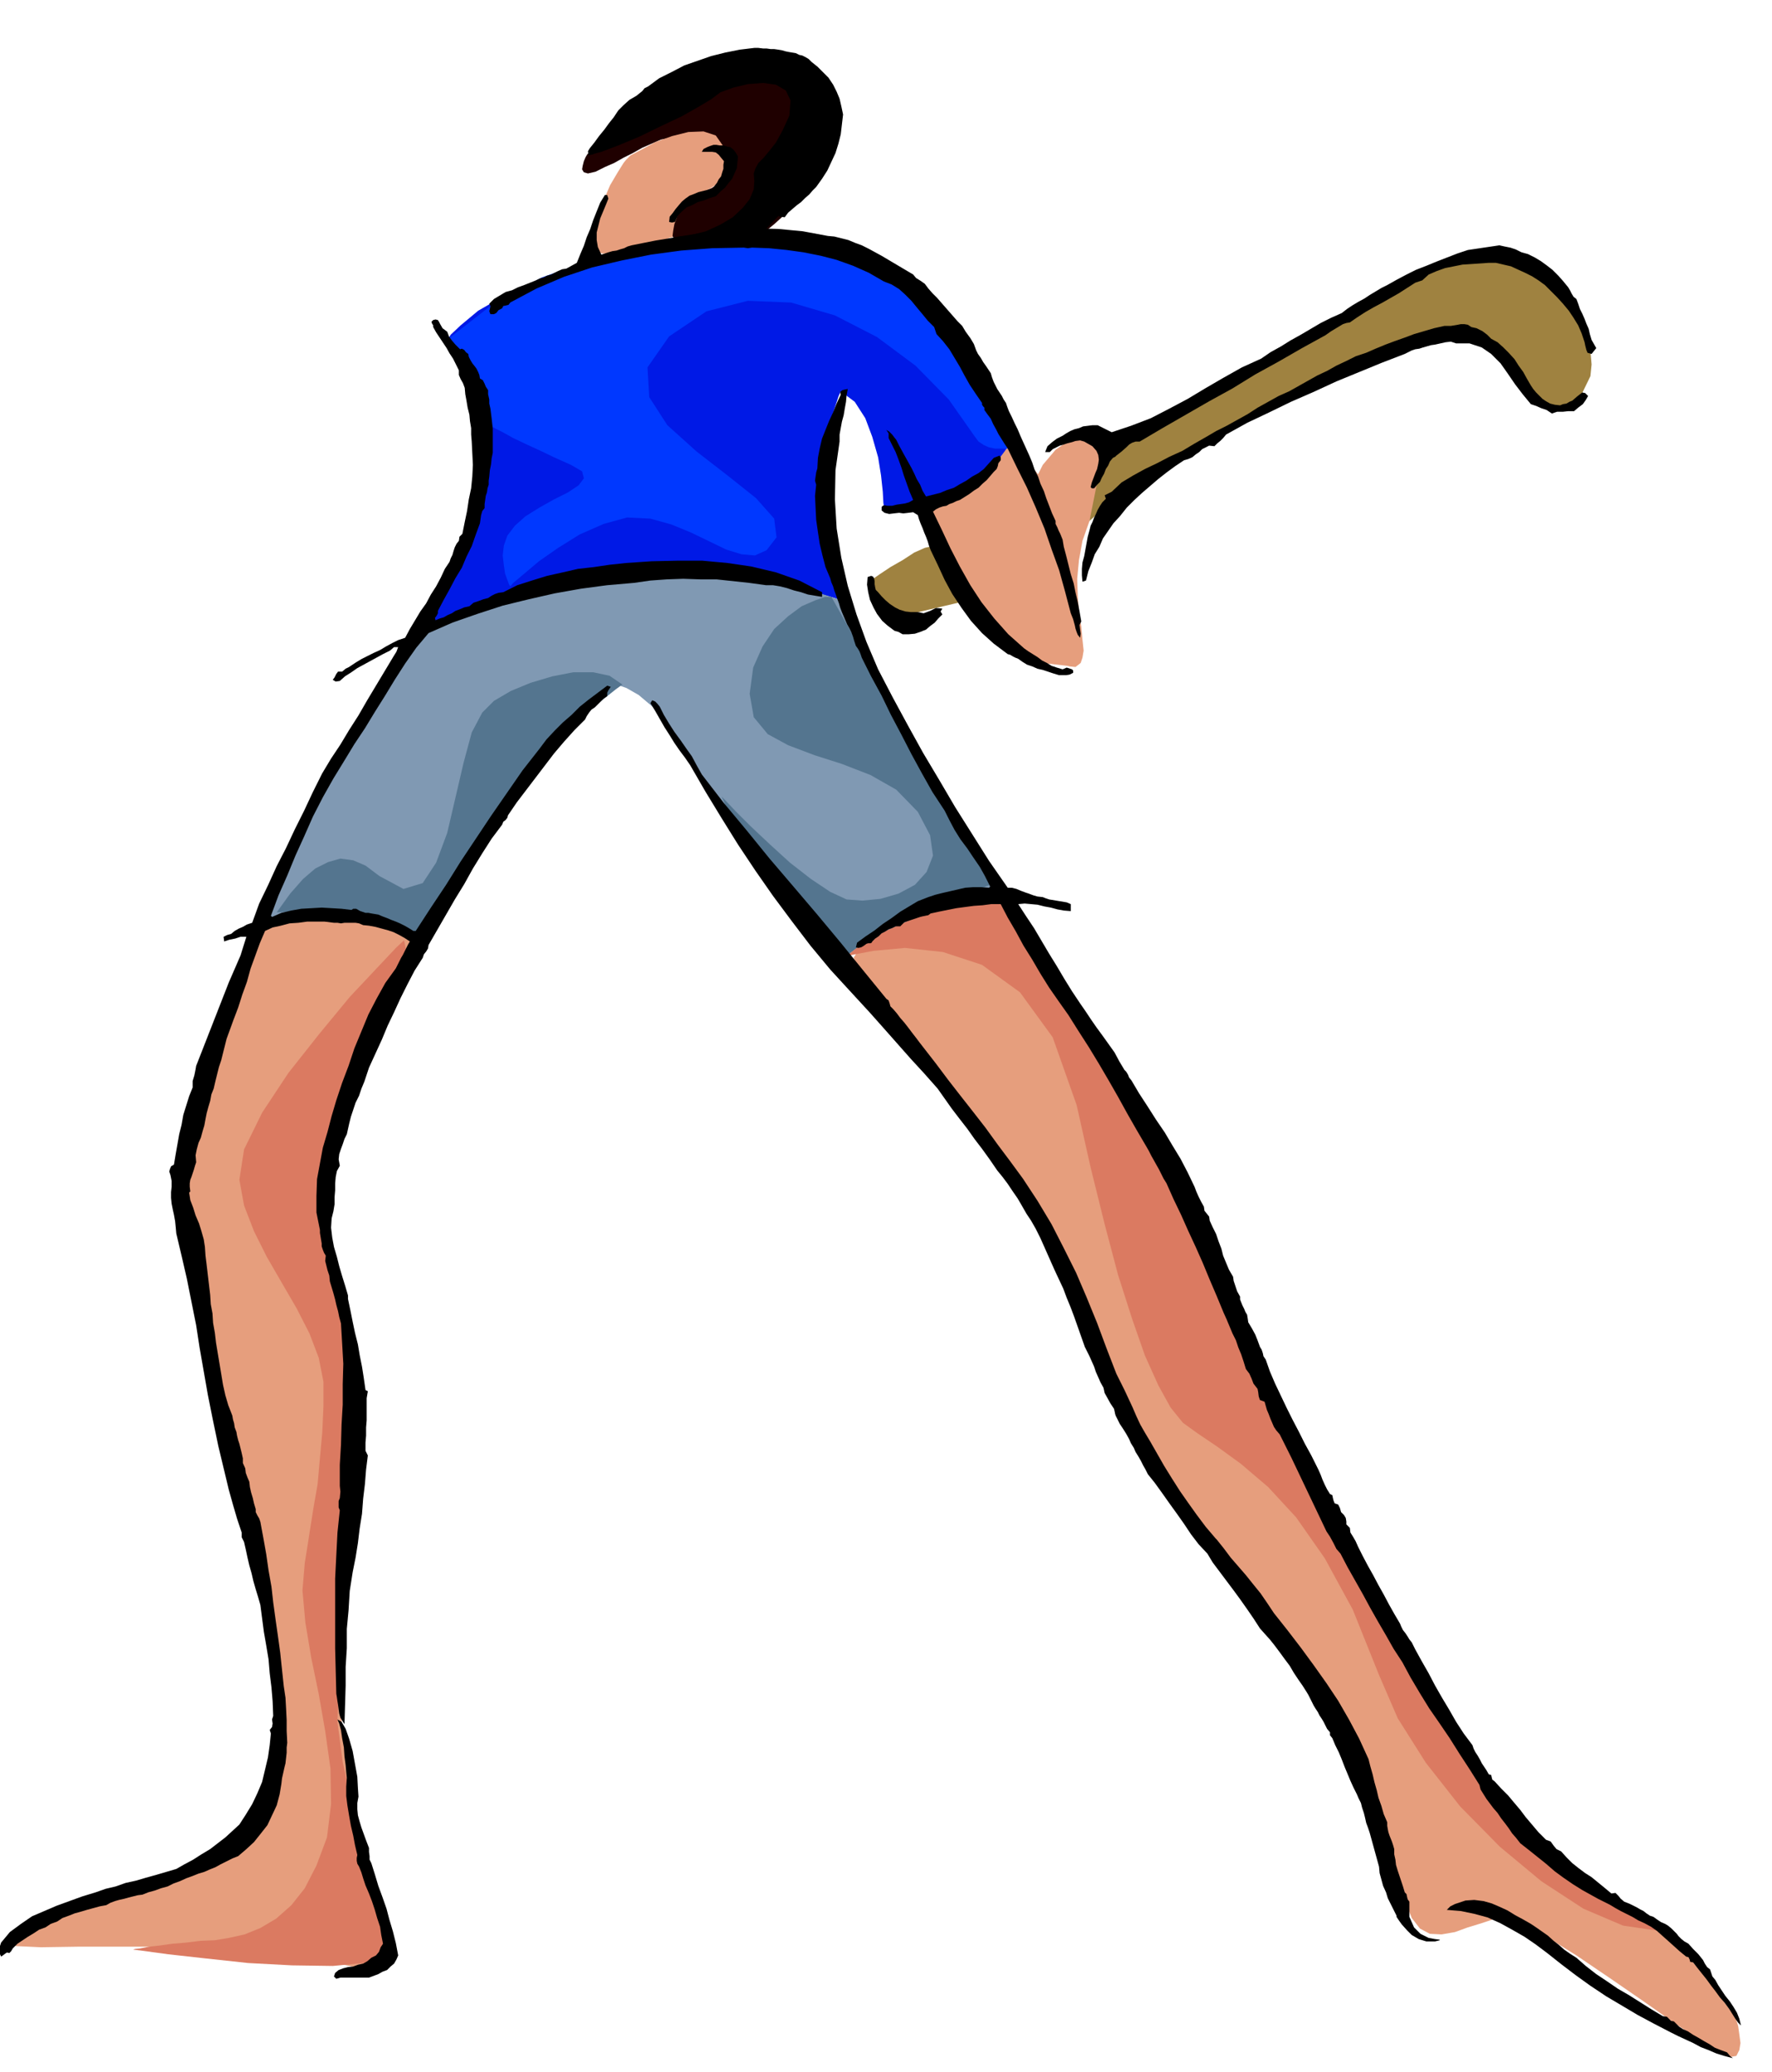 <svg xmlns="http://www.w3.org/2000/svg" width="490.455" height="573.149" fill-rule="evenodd" stroke-linecap="round" preserveAspectRatio="none" viewBox="0 0 3035 3547"><style>.pen1{stroke:none}.brush2{fill:#e69e7d}.brush9{fill:#000}</style><path d="m1152 378-2 4-2 10-1 5 3 6 4 4 8 3 12-1h20l22-2 26-1 23-2 20-1 13-1h6l6-5 17-14 23-21 27-26 24-30 21-32 11-33-1-31-14-32-21-29-30-26-36-17-44-9-50 4-58 17-63 36-14 10-17 15-18 17-17 19-17 17-13 15-9 10-3 5-2 2-3 5-3 7-2 8-1 6 3 5 7 2 13-3 16-8 16-7 16-9 16-8 16-9 16-7 16-7 16-3 16-3h31l15 4 12 4 11 7 9 8 6 10 2 9v11l-3 9-6 11-10 8-12 8-15 6-18 6-34 44z" class="pen1" style="fill:#1f0000"/><path d="m1072 274-4 5-10 16-13 22-12 28-13 27-8 26-2 19 8 13 14 4h20l22-4 23-5 20-7 18-6 12-5 5-1v-3l1-8 2-11 4-11 4-14 6-11 7-9 10-5 10-4 12-3 11-6 11-7 8-10 5-13 1-18-4-21-14-20-21-7-26 1-28 7-28 10-24 13-19 10-8 8z" class="pen1 brush2"/><path d="m768 580 4-7 17-16 30-25 47-27 65-30 86-26 110-22 137-13 134 8 107 36 82 54 61 65 41 64 26 58 13 41 4 16-3 4-8 14-14 18-21 22-30 20-37 19-48 11-57 4-1-7-1-19-3-28-5-31-10-35-12-32-18-28-24-18-4 9-8 25-10 39-8 49-6 55 2 61 11 61 23 59-10-4-25-7-37-12-43-11-48-12-45-9-40-5-30 2-35 5-53 10-65 12-70 16-72 16-66 18-55 17-38 18 10-16 26-41 33-61 34-73 23-83 7-83-20-78-53-67z" class="pen1" style="fill:#0019e6"/><path d="m1588 868 5 12 16 33 23 47 32 53 36 52 41 43 43 27 44 5 4 1 10 1 4-3 5-4 3-9 2-12-2-19-2-22-4-25-2-27-1-30 3-32 6-33 12-34 5-17 7-20 6-24 6-24 2-23v-19l-6-14-10-5-14-1-14 2-14 5-13 9-13 9-11 13-11 13-8 16-46-56-3 4-7 11-12 16-16 19-21 19-24 18-29 15-32 10z" class="pen1 brush2"/><path d="m708 1082-274 498 9-2 25-4 37-4 45-2h47l46 5 40 11 31 20 314-432 3-1 9-1 13 1 20 7 21 12 26 22 28 33 30 47 39 66 41 64 41 58 40 52 34 42 28 33 18 21 7 8 6-5 19-12 27-17 32-19 33-21 31-18 26-13 18-7 14-2 17 1 18 3 20 5 17 4 14 4 10 3 4 2-13-20-33-51-47-74-52-86-54-91-46-83-34-69-13-42-11-4-27-9-40-12-47-13-53-13-50-10-46-5-36 2-40 8-54 13-64 15-67 18-66 17-58 18-46 16-27 13z" class="pen1" style="fill:#8099b3"/><path d="m1490 996 4-4 13-9 18-12 21-12 20-13 18-8 13-3 5 5 2 10 6 13 9 15 11 15 10 13 9 11 6 8 3 3-136 32-1-1-2-3-4-4-3-6-6-9-5-11-6-14-5-16zm400-224-24 120 10-9 30-22 46-34 60-39 68-43 76-42 79-38 79-29 67-23 51-19 36-14 29-6 23 1 23 11 25 22 34 36 10 12 13 15 14 15 17 13 16 4 18-5 17-19 17-35 2-20-2-23-6-24-8-24-12-23-11-18-12-14-9-6-12-7-15-11-21-14-23-13-29-11-32-4-37 4-39 16-60 32-81 45-93 52-96 55-91 51-76 44-52 29-19 12z" class="pen1" style="fill:#9f8240"/><path d="m1462 1640 5-8 18-17 25-25 35-24 38-22 43-13 44-1 44 18 34 31 34 47 34 57 35 64 34 66 34 64 33 56 34 47 37 55 43 83 46 99 47 106 41 99 34 85 23 58 9 23 232 384 8 11 25 33 36 46 45 54 50 55 53 51 51 39 48 23 20 10 25 21 26 28 27 31 23 30 20 26 14 19 5 7v3l3 10 2 14 2 15-2 12-5 10-11 2-17-6-30-20-45-30-54-38-58-40-59-40-53-33-42-23-27-8-20 2-21 7-23 7-22 8-23 4-20-1-17-9-14-18-13-33-12-47-15-56-15-59-19-59-21-53-27-43-30-26-28-29-48-62-61-86-66-98-65-100-55-91-39-71-14-39-10-36-25-60-37-75-44-81-48-81-46-70-40-52-30-25-26-17-25-27-25-34-22-37-21-37-15-31-11-22-3-7zm-1028-60-128 456 8 38 24 102 32 145 36 169 34 170 28 152 15 113-1 55-10 18-5 18-3 19-1 21-4 20-6 21-11 21-16 22-37 26-55 26-66 26-70 27-68 24-58 22-41 18-17 15 13 8 43 2 66-1h181l104 5 104 12 101 22 22-13 2-48-13-77-19-97-22-109-15-112-3-107 16-93 5-18 4-15 2-14 3-12v-13l1-12v-14l1-14-1-40-1-36-1-35-1-29-2-26-1-18-1-13v-3l-48-384 160-416-6-3-16-7-25-9-33-8-42-8-47-3-54 3-57 11z" class="pen1 brush2"/><path d="m474 1562 23-32 22-25 21-18 22-11 21-6 22 3 21 9 24 18 41 22 33-10 23-35 19-51 14-60 14-60 14-52 18-34 20-20 29-17 34-14 37-11 36-7h34l28 6 22 15-11 8-29 23-43 38-51 53-58 65-58 78-55 89-47 100-3-4-7-9-14-12-21-13-31-13-42-10-55-5-67 2zm762-198 6 6 18 19 26 26 33 31 34 31 36 28 33 22 28 13 27 2 31-3 31-9 28-15 20-22 11-28-5-35-21-40-37-38-44-25-49-19-47-15-45-17-35-19-24-29-7-40 6-45 16-36 20-30 24-22 23-17 23-10 17-6h11l276 492-10 3-24 11-36 15-42 19-44 20-41 22-35 19-22 17-9-11-23-27-34-40-37-46-39-49-33-44-25-37-10-22z" class="pen1" style="fill:#54758f"/><path d="m838 728 2 1 9 5 12 6 18 10 21 10 24 11 25 12 29 13 19 11 3 12-9 12-18 12-24 12-25 14-24 15-18 16-13 17-6 17-2 17 2 17 2 14 4 11 3 8 2 3 5-6 18-15 26-22 33-23 37-23 41-18 40-11 40 2 36 10 34 14 31 15 29 14 26 8 23 2 20-9 17-22-4-32-31-35-49-39-53-41-50-45-31-48-3-51 37-53 64-43 71-18 74 3 75 22 72 37 66 49 57 58 45 64 6 8 9 6 9 4 10 2h22l-3-12-8-32-16-46-24-53-35-56-46-53-59-44-73-28-85-17-88-9-91-2-91 9-91 19-88 31-83 45-77 60 70 148z" class="pen1" style="fill:#0038ff"/><path d="m692 1610-13 12-33 35-47 50-52 63-53 67-45 68-31 63-8 52 8 44 17 44 22 44 26 45 25 43 22 43 16 42 8 41v41l-2 45-4 44-4 45-7 40-6 38-5 32-4 25-4 47 5 55 10 60 13 63 11 63 9 64 1 61-7 57-18 48-20 39-23 29-26 23-27 16-27 11-27 6-24 4-25 1-24 3-24 2-21 3-19 2-15 3-9 1-3 1 16 2 44 6 63 7 74 8 75 4 70 1 54-5 32-13 5-25-7-42-14-57-18-65-19-71-16-71-9-68 2-59 7-61 7-71 6-78 6-77 2-75 2-66v-54l-2-36-7-36-10-49-11-61-9-66-8-69-1-65 4-60 14-48 19-44 22-45 22-45 21-43 17-41 12-36 4-31-5-23zm754 30 13-5 37-7 54-5 65 7 67 22 65 47 56 77 41 116 24 107 24 97 23 87 24 75 22 63 23 51 21 38 21 26 25 18 34 23 40 29 47 40 48 52 49 70 48 88 45 112 32 74 48 76 59 75 68 69 71 59 72 47 68 29 62 9-15-9-40-25-60-43-71-61-80-80-79-98-74-118-61-138-16-31-42-81-59-116-67-134-70-139-61-127-47-100-22-56-19-41-33-58-43-68-47-71-47-68-39-57-28-39-10-14-9 1-22 5-33 7-39 12-45 14-43 19-41 21-34 27z" class="pen1" style="fill:#db7a61"/><path d="m1008 262 3 3 19-5 29-11 36-15 37-18 36-17 30-17 20-12 16-12 22-8 25-6 26-2 22 3 17 10 8 17-2 26-12 26-11 20-11 14-10 12-9 9-5 9-3 9 1 13-1 14-7 17-12 15-17 16-22 13-24 11-28 7-29 3 152-4 9-11 25-26 31-40 33-45 24-50 11-46-12-40-39-28-58-14h-57l-55 10-52 21-49 26-43 33-36 34-28 36z" class="pen1 brush9"/><path d="m1346 88 5 1 6 1 6 1 6 3 5 1 6 3 5 3 5 5 10 8 10 10 9 9 8 12 6 12 5 12 3 13 3 14-2 17-2 17-4 16-5 16-7 15-7 15-9 14-10 14-6 6-6 7-7 6-7 7-8 6-7 6-7 6-6 8-8-1-6-3 3-6 4-6 4-6 5-6 5-6 6-5 5-5 6-4-2-5 1-2 2-1h5l10-16 10-17 6-19 5-18 2-20v-19l-3-19-6-18-5-6-5-6-6-5-5-4-7-5-6-3-7-3-7-2-10-5-9-4-10-2-9 1-36-6-35 1-34 6-32 12-32 15-29 19-28 22-24 25-7 4-6 5-6 4-6 6-6 6-6 6-5 6-4 7-4 1-4 1-1-7 3-5 4-5 4-5 8-11 9-11 8-11 8-10 8-12 9-9 10-9 12-7 5-4 5-4 4-5 6-3 19-14 22-11 21-11 23-8 23-8 24-6 25-5 25-3h7l8 1h6l7 1h6l7 1 6 1 7 2z" class="pen1 brush9"/><path d="m1264 268-1 10-1 10-4 9-4 9-6 7-6 8-8 7-8 8-10 3-10 4-11 3-9 5-10 4-8 7-7 7-5 11-5 1-5-1 1-9 5-6 5-7 5-6 6-7 6-5 7-5 8-3 7-3 8-2 8-2 8-1 4-6 4-5 3-6 4-5 2-7 2-6v-7l1-6-5-6-4-5-5-4-6-1h-18l3-5 6-3 5-2 6-2h5l6 1h6l7 2 5 1 5 4 4 5 4 7z" class="pen1 brush9"/><path d="m1042 340-4 10-5 12-5 12-3 12-3 12v13l2 12 6 13 6-2 6-2 7-2 7-1 6-2 7-2 6-3 7-2 40-8 42-7 42-7 42-4 42-3 43 1 42 4 43 8 11 1 12 3 12 3 12 5 11 4 12 6 11 6 11 6 54 32 5 6 8 5 7 5 6 8 7 8 8 8 7 8 7 8 7 8 7 8 7 8 8 8 6 10 8 11 6 10 4 11 3 6 5 7 4 7 5 7 4 6 4 6 2 7 3 8 3 6 3 6 4 6 4 6 3 6 4 6 2 6 3 8 5 10 5 11 5 10 5 12 5 11 5 11 5 11 5 12 4 12 6 12 4 12 6 13 4 12 5 13 5 13 6 13v5l3 6 2 5 3 6 2 5 2 5 1 6 1 6 4 15 4 16 4 16 5 16 3 15 4 17 3 16 3 17-3 6 1 8 1 7-1 7-4-5-2-5-2-6-1-5-3-11-4-10-10-38-10-36-13-36-12-35-15-36-15-34-17-34-16-33-6-9-5-8-5-8-4-8-5-9-4-9-6-8-5-7v-4l-2-2-2-3v-3l-11-16-10-15-9-16-8-15-9-15-9-15-11-14-11-12-4-12-11-11-9-11-10-12-9-11-11-11-10-9-13-8-13-5-26-15-27-12-28-10-27-7-30-6-29-4-30-3-29-1-7 1-7-1-54 1-53 4-52 7-50 10-51 12-48 16-47 20-45 24-3 4-4 1-5 1-2 4-6 3-4 5-4 2h-6l-2-5 1-4 1-5-2-4 8-8 10-6 10-6 11-3 10-5 11-4 10-4 10-4 6-3 7-2 6-3 7-2 6-3 6-3 7-3 7-1 18-10 6-15 6-14 5-15 6-14 5-15 6-15 6-15 8-13h4l2 6zm1564 92 11 3 12 6 10 6 11 8 9 7 10 10 8 9 9 11 3 5 3 6 3 5 5 4 3 8 3 9 4 8 4 9 3 8 4 9 2 9 3 10 8 14-8 10-7-2-2-5-2-8-1-5-5-15-6-14-8-13-8-12-10-12-10-11-11-11-10-10-11-8-11-7-12-6-11-5-13-6-13-3-13-3h-12l-15 1-15 1-15 1-15 3-15 3-14 5-14 6-11 10-12 4-14 9-14 9-14 8-14 8-15 8-14 8-14 9-13 9-6 1-6 2-5 3-5 3-10 6-10 7-40 22-40 23-40 22-39 24-40 22-40 23-40 23-39 23h-7l-6 2-5 3-4 4-9 8-9 7-2 2-4 2-5 6-3 7-4 6-3 8-4 7-3 7-5 5-5 6h-4l-2-2 2-8 3-8 3-8 3-7 2-9 1-7-1-8-3-7-7-8-7-4-7-4-7-2-8 1-6 2-8 2-6 2-7 2-6 3-6 3-5 5h-8l4-10 8-7 8-6 10-5 6-4 7-4 7-3 8-2 7-3 8-1 8-1h9l24 12 33-11 34-13 31-16 32-17 30-18 31-18 32-18 33-15 16-11 18-10 16-10 18-10 17-10 17-10 18-9 18-8 9-7 9-6 10-6 11-6 9-6 10-6 10-6 10-5 16-9 17-9 16-8 18-7 17-7 18-7 18-7 18-6 54-8 9 2 10 2 9 3 10 5zM766 568l3 8 5 7 6 7 8 8 3-1 4 2 3 4 4 3 1 5 3 6 3 5 4 5 3 4 3 6 2 5 1 6 5 3 3 6 2 5 4 6v7l2 9v7l2 9 1 8 1 8 1 9 1 9v41l-2 10-1 10-2 10-1 11-1 7v7l-2 6-1 7-2 6-1 7-1 7v7l-4 5-2 7-1 7-1 7-7 19-7 20-9 18-8 19-11 18-10 19-10 18-10 19v4l-2 4-3 4 1 4 7-3 7-2 7-4 7-3 6-4 8-3 7-3 9-2 7-6 9-3 8-3 8-2 6-4 6-3 6-2 8-1 24-12 25-8 26-8 27-6 26-6 27-3 27-4 28-3 44-3 44-1h43l43 4 41 6 42 10 40 14 39 20v8l-12-2-12-2-12-4-12-3-12-4-12-3-12-2h-12l-29-4-28-3-28-3h-28l-29-1-28 1-28 2-28 4-46 4-45 6-45 8-44 10-45 11-43 14-43 15-41 18-21 25-19 27-18 28-17 28-17 27-17 28-18 27-17 28-19 31-18 32-17 33-15 34-15 33-14 34-15 34-13 35 2 2 16-7 17-4 17-3 18-1 17-1 17 1 17 1 17 2 3-2h5l7 4 9 3h5l5 1 6 1 6 1 7 3 8 3 7 3 8 3 7 3 8 4 7 4 8 5h4l26-40 26-39 25-40 26-39 26-39 27-39 27-39 29-37 12-16 14-15 14-14 15-13 14-14 15-12 16-12 16-12 6 2-2 3-2 3-2 4v6l-6 4-5 5-5 5-5 5-6 4-4 5-4 6-3 6-18 18-18 20-17 20-16 21-16 21-16 21-16 21-15 22-1 4-3 4-4 3-2 5-18 24-16 25-16 26-15 27-16 26-15 26-15 26-15 26-1 6-3 5-4 5-2 6-14 22-12 23-12 24-11 24-11 23-10 24-11 24-11 24-4 12-4 12-5 12-4 12-6 12-4 12-4 12-3 12-2 9-2 9-4 8-3 9-3 8-3 9-1 9 2 11-5 9-2 10-1 11v12l-1 12v12l-2 12-3 12-1 16 2 17 3 16 5 17 4 16 5 17 5 16 5 17v6l4 19 4 20 4 19 5 20 3 18 4 20 3 19 3 21 4 2-2 12v38l-1 12v14l-1 12v14l4 8-3 24-2 25-3 25-2 26-4 25-3 25-4 25-5 25-5 32-2 33-3 32v33l-2 32v32l-1 33-1 33-4-6-3-5-2-7-1-7-1-8-1-6-1-7-1-6-1-39-1-39v-119l2-40 2-39 4-38-2-5v-11l2-5 1-11-1-10v-36l2-34 1-35 2-34v-35l1-35-2-35-2-34-3-11-2-10-3-11-2-9-3-11-3-10-3-10-1-10-3-9-2-8-2-8 1-9-3-5-2-5-2-6v-5l-1-6-1-6-1-6v-5l-6-30v-28l1-29 5-27 5-27 8-27 7-27 8-27 10-30 11-29 10-30 12-29 12-29 14-27 15-27 18-25 3-6 3-6 3-6 3-5 3-6 3-6 3-6 3-5-9-6-9-5-10-5-9-3-11-3-11-3-11-2-10-1-7-3-6-1h-19l-6 1-6-1h-6l-16-2h-30l-15 2-15 1-15 4-14 3-13 6-9 21-8 22-8 22-6 22-8 22-7 22-8 21-8 22-4 11-3 12-3 12-3 12-4 12-3 12-3 12-3 13-4 10-2 11-3 10-3 11-2 10-2 11-3 10-3 11-4 9-3 11-2 10 1 12-2 6-2 7-2 6-2 6-2 5-1 6v6l1 8-2 2 2 13 5 13 4 13 6 14 4 13 4 14 2 13 1 15 2 16 2 17 2 17 2 17 1 16 3 16 1 16 3 17 2 17 3 18 3 18 3 18 3 18 4 18 5 17 7 18 1 6 2 7 1 7 3 8 1 6 2 8 2 6 2 8 2 8 2 9v8l4 9 1 8 3 8 3 7 1 9 2 9 3 10 2 9 3 10v5l3 6 3 5 2 6 5 27 5 28 4 28 5 28 3 27 4 29 4 28 4 29 2 19 2 19 2 19 3 20 1 18 1 20v19l1 20-1 8v9l-1 9-1 9-2 8-2 9-2 9-1 9-3 18-5 19-8 17-8 17-11 14-12 15-13 12-14 12-10 4-10 5-10 5-9 5-10 4-9 4-10 3-10 4-11 4-11 5-11 4-10 5-11 3-11 4-11 3-10 4-8 1-8 2-8 2-7 2-9 2-7 2-8 3-7 4-11 2-11 3-11 3-10 3-11 3-10 4-11 4-9 6-11 4-9 6-11 4-9 6-10 6-9 6-9 6-8 8-3 5-3 3-4-1-3 2-4 3-3 2-3-6v-6l1-6 2-6 15-18 19-14 19-13 21-9 21-9 22-8 22-8 23-7 17-6 17-4 17-6 18-4 17-5 18-5 17-5 17-5 14-8 15-8 14-9 15-9 13-10 13-10 12-11 12-11 11-17 11-18 9-19 8-19 5-21 5-21 3-21 2-20-2-6 4-5 1-6-1-7 2-6-1-25-2-24-3-24-2-24-4-24-4-23-3-23-3-23-4-14-4-13-4-14-3-13-4-14-3-13-3-14-3-13-4-8v-8l-8-24-7-24-7-25-6-25-6-25-6-25-5-24-5-24-8-40-7-40-7-40-6-39-8-40-8-40-9-39-9-38-1-11-1-10-2-11-2-9-2-10-1-10v-10l1-9v-10l-2-10-2-6 1-4 2-5 5-3 3-18 3-17 3-17 4-16 3-17 5-16 5-16 6-15v-11l3-10 1-5 1-5 1-6 2-5 9-23 9-23 9-23 9-23 9-23 9-23 10-23 10-23 10-32h-10l-9 3-10 2-9 3-1-8 6-3 7-2 6-5 7-4 7-3 7-4 9-3 12-33 15-31 15-33 16-31 15-32 16-32 15-32 16-32 15-25 16-24 15-25 16-25 15-26 15-25 15-25 15-25 5-8 3-8h-7l-7 6-12 6-11 6-11 6-11 6-11 6-10 7-11 7-9 8-7 1-5-3 3-4 3-6 3-4h7l6-5 6-3 6-4 6-4 10-6 10-5 10-5 11-5 10-6 11-6 10-5 12-4 8-15 9-15 9-15 10-14 8-15 9-14 8-15 7-15 4-6 4-6 2-6 3-6 2-7 2-6 3-6 4-5 1-7 5-5 4-20 4-19 3-20 4-19 2-20 1-20-1-20-1-20-1-12v-11l-2-12-1-11-3-12-2-12-2-11-1-11-3-8-4-7-3-7v-8l-5-10-5-10-6-9-5-9-6-9-6-9-6-9-5-9v-3l-2-3-1-3 3-3 4-1 4 1 2 3 2 4 4 7 8 6z" class="pen1 brush9"/><path d="m2554 580 11 6 10 9 9 9 10 11 7 11 8 11 6 11 7 12 4 6 5 6 5 5 6 6 6 4 7 4 8 2 9 1 5-2 6-1 5-3 5-2 8-7 9-7 5 1 5 5-4 7-5 7-8 6-7 6h-10l-9 1h-10l-9 3-9-6-9-3-9-4-9-3-14-17-13-17-13-19-12-17-16-16-16-11-21-7h-23l-9-3-9 1-9 2-9 2-7 1-7 2-7 2-6 2-7 1-6 2-6 3-6 3-39 15-39 16-39 16-39 18-39 17-37 18-38 18-36 20-5 6-5 5-5 4-5 5-9-1-6 3-6 3-5 5-6 4-6 5-7 3-7 2-15 10-15 11-14 11-14 12-14 12-13 12-13 13-12 15-11 12-9 13-9 13-6 14-8 13-5 14-6 15-4 16-3 1-3 1-1-11v-11l1-11 3-11 2-11 2-11 2-11 3-11 2-8 3-6 3-8 3-6 3-7 4-7 4-6 6-6-2-6 4-2 4-2 4-2 17-16 20-12 20-11 21-10 21-11 22-10 20-12 21-12 17-10 18-9 18-10 18-10 17-11 18-10 18-10 18-8 16-9 16-9 16-9 17-8 16-9 17-8 16-8 18-6 16-7 17-7 16-6 17-6 16-6 17-5 17-5 18-4h11l6-1 6-1 5-1h6l6 1 6 4 9 2 10 5 8 6 7 7zm-1102 86-2 11-1 11-2 11-2 12-3 11-2 11-2 11v12l-7 49-1 50 3 50 8 50 11 48 15 49 17 47 20 47 25 48 26 48 26 47 28 47 27 46 29 46 29 46 32 46h7l8 2 7 3 8 3 6 2 8 3 7 2 9 1 5 2 6 2 6 1 6 1 6 1 6 1 6 1 7 3v12l-12-1-11-2-11-3-11-2-12-3-11-1-11-1-11 1 13 20 14 21 13 22 13 22 13 21 13 22 13 21 14 21 9 13 10 15 9 13 11 15 10 14 10 14 8 15 9 15 3 3 3 5 2 5 4 5 13 22 15 23 14 22 15 22 13 22 14 23 12 23 12 25 3 8 4 9 4 8 5 9 1 7 4 5 4 5 1 7 5 11 6 12 4 12 5 13 3 12 5 12 5 12 7 12 1 7 3 9 3 9 5 9v5l2 5 2 5 3 6 2 5 3 5 1 6 1 7 6 10 6 11 4 10 4 11 3 5 2 6 1 5 4 6 7 20 9 21 10 21 10 21 10 20 11 21 10 20 11 20 4 8 4 8 4 8 4 9 3 8 4 9 4 8 5 8 4 2 1 5 1 4 2 5 6 2 3 6 2 7 5 5 3 5 1 6v5l6 6 1 8 5 8 4 7 4 9 8 16 9 17 9 16 9 17 9 16 9 17 9 16 10 17 2 5 3 6 4 5 4 6 3 5 4 5 3 6 3 6 11 20 12 21 11 21 12 21 12 20 12 21 13 20 15 20 2 6 3 6 4 6 4 7 3 6 4 6 4 6 4 7 4 1 1 4 1 4 4 3 11 12 12 12 10 12 11 13 9 12 11 13 11 13 13 13 8 3 5 7 5 6 8 4 9 10 10 10 10 8 12 9 11 7 11 9 11 9 12 10 7-1 5 5 4 5 6 5 5 2 5 2 6 3 6 3 5 3 6 3 5 4 6 4 6 2 7 5 6 4 7 3 5 3 6 5 4 4 5 5 3 4 5 5 5 4 7 4 8 9 9 9 4 5 4 5 3 6 4 6 5 4 2 6 2 6 5 6 5 9 6 9 6 9 8 10 6 9 6 10 4 10 3 12-5-5-5-7-5-8-5-8-8-11-8-9-8-11-7-9-8-11-8-10-8-10-7-9-5-1-1-4-2-4-4-1-11-9-10-9-10-9-9-8-10-9-10-7-11-6-11-5-10-6-10-5-10-5-9-5-10-6-10-5-10-5-9-5-18-10-16-10-16-11-15-11-15-13-15-12-15-12-14-11-7-9-7-8-6-9-6-8-7-9-6-9-7-8-6-8-6-8-5-8-5-8-2-8-17-27-17-26-17-27-17-25-18-26-16-26-16-27-14-26-15-23-13-23-14-24-13-23-13-24-13-23-13-23-12-23-7-8-5-10-6-11-6-9-10-21-10-21-10-21-10-21-10-21-10-21-10-20-10-20-6-7-4-6-3-7-3-7-3-8-3-7-2-7-2-7-8-3-2-6-1-8-1-5-7-9-3-8-4-9-6-8-4-13-4-12-5-12-4-12-6-12-5-12-5-12-5-11-12-29-12-28-12-29-12-27-13-28-12-27-13-27-12-27-5-8-4-8-4-8-4-7-5-9-4-7-4-8-4-7-17-29-16-28-16-29-16-28-17-29-17-28-18-28-17-27-17-24-16-23-15-24-14-24-15-24-13-24-14-24-12-23h-16l-15 2-15 1-15 2-15 2-15 3-15 3-14 3-4 3-5 1-5 1-4 1-9 3-9 3-9 3-7 7h-8l-6 3-6 2-6 4-6 3-5 5-6 4-5 5-1 2-2 1h-4l-3 1-4 3-5 3-5 1-4-1 2-8 15-11 15-10 14-11 15-10 15-11 15-9 15-9 18-7 12-4 12-3 13-3 13-3 13-3 14-1h13l14 1 2-2-9-18-9-16-11-16-10-15-12-16-10-16-9-17-8-16-21-32-18-32-18-33-17-33-18-34-16-33-18-33-16-32-2-6-2-5-3-5-3-4-3-9-2-7-3-8-3-6-4-7-3-7-3-7-3-7-3-8-2-7-3-8-2-6-3-8-2-7-3-7-2-7-8-19-5-19-5-21-3-20-3-21-1-20-1-21 2-19-2-7 1-7 1-7 2-7 1-18 3-16 4-17 6-15 6-15 7-15 6-15 7-15-1-5 4-3 4-1 5-1z" class="pen1 brush9"/><path d="m1546 774 5 9 5 9 5 9 5 10 4 9 6 10 4 10 6 10 12-3 12-3 12-5 12-4 10-6 11-6 10-7 11-6 9-7 9-10 8-9 10-4 2 3v5l-4 5-1 5-2 5-5 5-6 7-6 7-7 6-7 7-8 5-8 6-8 5-8 5-6 2-6 3-6 2-5 3-6 1-6 2-6 3-5 4 15 31 15 32 16 31 18 32 19 29 22 28 24 27 27 24 7 5 8 5 8 5 8 6 8 4 8 5 9 3 10 3 7-3 9 3 2 2v4l-6 3-6 1h-12l-10-3-9-3-9-3-9-2-9-4-9-3-8-5-7-5-5-2-4-2-5-3-4-1-24-18-20-18-19-21-16-22-16-24-13-24-12-26-12-25-3-8-2-7-3-8-3-7-3-8-3-7-3-8-2-7-8-5-8 1-9 1-7-1-9 1-8 1-8-2-5-4v-6l2-2 3-1 5 1h8l8-2 7-1 7-1 7-2 7-4-6-14-5-14-5-14-4-13-5-14-5-13-6-12-6-12v-8l-4-6 5 3 5 5 3 4 4 5 5 10 6 11zm-42 240 6 7 7 7 7 6 9 6 8 4 10 3 9 1h12l10 2 11-4 10-5 11 1-3 5 3 5-7 7-6 7-8 6-7 6-10 4-9 3-11 1h-10l-7-4-7-2-12-9-9-8-9-12-6-11-6-13-3-13-2-13 1-13 6-2 3 1 2 3 1 5v5l1 6 1 4 4 4zm910 2242-3-4-1-4-1-5-3-3-3-10-3-9-3-9-3-9-3-10-1-9-2-9v-9l-2-7-2-6-2-5-2-5-2-6-1-5-1-6v-6l-6-14-4-14-5-14-3-13-4-14-3-13-4-14-3-12-16-35-17-32-19-33-20-30-22-31-22-30-23-30-23-29-12-18-11-16-13-16-12-15-13-15-13-15-12-16-12-15-2-2-17-20-15-20-15-21-14-20-14-22-13-21-12-21-12-21-9-15-8-14-7-15-6-14-7-15-7-15-7-14-7-14-17-44-16-43-18-44-18-42-21-42-21-41-24-40-25-38-22-30-21-28-21-29-21-27-22-28-21-27-21-28-21-27-7-9-6-8-7-9-6-8-7-9-7-8-6-8-6-7-5-5-1-4-2-6-4-3-40-49-39-48-40-48-40-47-41-48-39-48-40-48-37-48-9-16-8-15-10-14-9-13-11-15-9-14-9-15-7-14-4-5-4-4-5-2-3 5 8 13 8 14 8 14 9 14 8 13 9 13 9 12 9 13 26 45 28 46 28 45 30 45 30 43 32 43 32 42 34 41 22 24 23 25 23 25 24 27 23 26 23 26 23 25 23 26 12 17 12 17 13 17 14 18 12 17 13 17 13 18 13 19 9 11 9 12 8 12 9 13 7 12 8 14 8 12 8 14 4 8 4 8 4 9 4 9 4 9 4 9 4 9 4 9 7 15 8 17 6 16 7 17 6 16 6 17 6 17 6 17 4 8 4 8 4 9 4 9 3 9 4 9 4 9 5 9 2 9 5 9 5 9 6 9 1 4 1 5 1 3 3 6 4 8 6 9 5 8 5 9 3 7 5 8 3 7 5 8 4 7 4 8 4 7 4 8 12 15 13 18 12 17 13 18 12 17 12 18 13 17 15 16 9 15 12 16 12 16 12 16 11 15 12 17 11 16 11 17 8 9 9 10 8 10 9 12 8 11 9 12 7 12 8 12 7 10 7 11 3 5 3 6 3 6 3 6 3 5 4 6 3 6 4 6 3 5 3 6 3 6 5 6v5l4 5 5 12 6 12 5 12 5 13 5 12 5 12 5 11 6 12 3 7 4 8 2 8 3 9 2 8 2 9 3 8 3 9 16 58 1 11 3 11 3 11 5 11 3 10 5 10 5 10 5 10v2l4 6 5 7 9 10 8 8 12 7 13 4h15l8-2v-1l-8-1-11-2-14-7-11-11-8-18v-26zM614 3076l-2 11v11l1 10 3 11 3 10 4 11 4 11 5 13v7l1 7v6l3 6 6 19 6 20 7 19 7 20 5 19 6 20 5 20 4 21-3 7-4 7-6 5-6 6-8 3-7 4-8 3-8 3h-49l-7 2-4-4 2-6 6-5 8-3 8-2 9-1 8-3 9-2 7-4 7-6 8-4 5-6 3-8 4-6-3-15-2-14-5-15-4-14-5-15-5-13-6-14-4-12-3-10-4-10-3-5-1-5v-5l1-5-4-17-3-16-4-17-3-17-3-18-2-16v-16l1-15-1-10-1-12-2-15-1-15-3-16-2-14-3-11-3-7 7 4 7 12 6 17 6 21 4 22 4 22 1 19 1 15zm2008 218 9 6 10 7 10 7 10 9 9 7 9 8 10 7 11 7 16 14 18 14 18 12 19 13 19 11 19 12 19 12 20 12 7 1 7 7 5 1 5 5 4 4 6 4 9 4 9 6 9 5 10 6 9 5 9 6 10 4 11 4 5 6 5 4-15-4-13-4-14-6-13-5-13-7-13-6-13-6-12-6-29-15-28-15-27-16-27-16-27-18-25-18-25-19-24-19-20-15-19-13-21-12-20-11-22-10-22-6-24-5-24-2 6-6 8-4 9-3 9-3 15-1 16 2 14 4 14 6 13 6 13 8 13 7 14 8z" class="pen1 brush9"/></svg>

